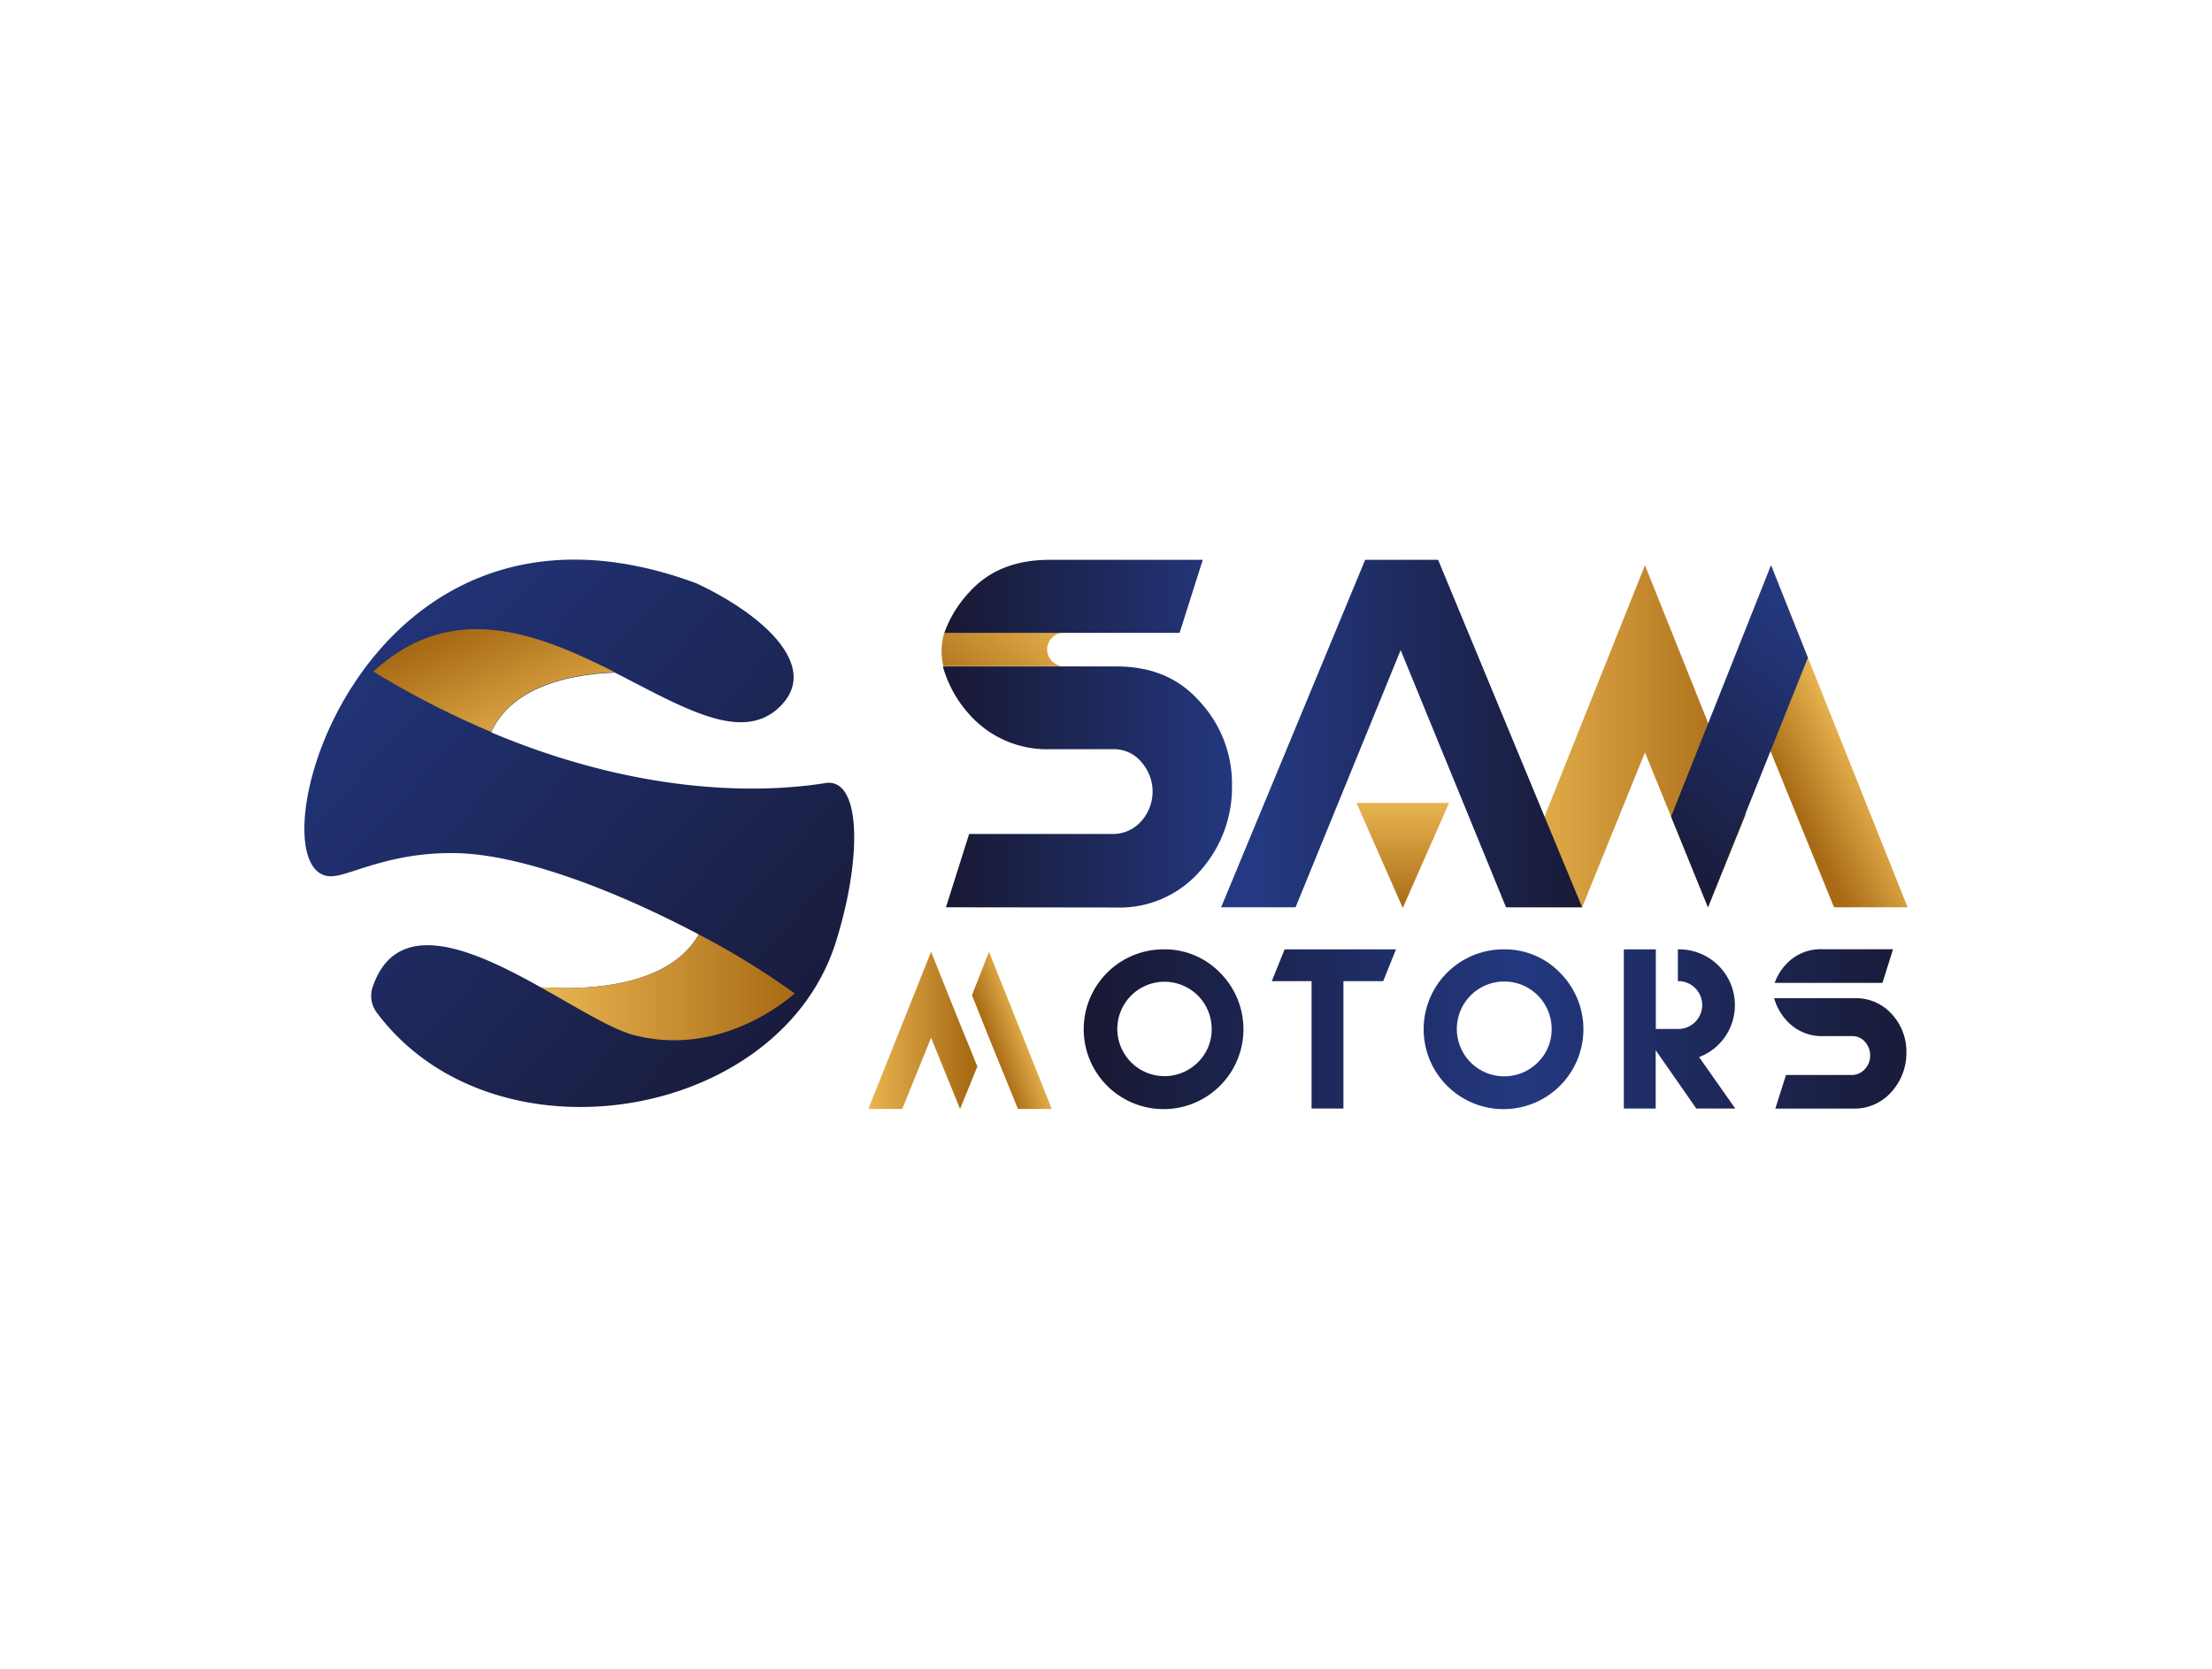 <svg id="Calque_1" data-name="Calque 1" xmlns="http://www.w3.org/2000/svg" xmlns:xlink="http://www.w3.org/1999/xlink" viewBox="0 0 293 221"><defs><style>.cls-1{fill:url(#Dégradé_sans_nom_4);}.cls-2{fill:url(#Dégradé_sans_nom_38);}.cls-3{fill:url(#Dégradé_sans_nom_38-2);}.cls-4{fill:url(#Dégradé_sans_nom_38-3);}.cls-5{fill:url(#Dégradé_sans_nom_14);}.cls-6{fill:url(#Dégradé_sans_nom_38-4);}.cls-7{fill:url(#Dégradé_sans_nom_38-5);}.cls-8{fill:url(#Dégradé_sans_nom_14-2);}.cls-9{fill:url(#Dégradé_sans_nom_48);}.cls-10{fill:url(#Dégradé_sans_nom_48-5);}.cls-11{fill:url(#Dégradé_sans_nom_48-6);}.cls-12{fill:url(#Dégradé_sans_nom_38-6);}.cls-13{fill:url(#Dégradé_sans_nom_38-7);}.cls-14{fill:url(#Dégradé_sans_nom_14-3);}.cls-15{fill:url(#Dégradé_sans_nom_38-8);}</style><linearGradient id="Dégradé_sans_nom_4" x1="37.54" y1="74.82" x2="111.6" y2="141.27" gradientUnits="userSpaceOnUse"><stop offset="0" stop-color="#233984"/><stop offset="0.99" stop-color="#181936"/><stop offset="1" stop-color="#181935"/></linearGradient><linearGradient id="Dégradé_sans_nom_38" x1="71.63" y1="130.77" x2="105.26" y2="130.77" gradientUnits="userSpaceOnUse"><stop offset="0" stop-color="#eab652"/><stop offset="1" stop-color="#a86a15"/></linearGradient><linearGradient id="Dégradé_sans_nom_38-2" x1="69.98" y1="100.25" x2="62.89" y2="82.66" xlink:href="#Dégradé_sans_nom_38"/><linearGradient id="Dégradé_sans_nom_38-3" x1="138.41" y1="78.89" x2="126.52" y2="94.41" xlink:href="#Dégradé_sans_nom_38"/><linearGradient id="Dégradé_sans_nom_14" x1="164.94" y1="97.15" x2="125.94" y2="97.15" gradientUnits="userSpaceOnUse"><stop offset="0" stop-color="#243982"/><stop offset="1" stop-color="#181934"/></linearGradient><linearGradient id="Dégradé_sans_nom_38-4" x1="199.91" y1="97.51" x2="230.35" y2="97.51" xlink:href="#Dégradé_sans_nom_38"/><linearGradient id="Dégradé_sans_nom_38-5" x1="244.78" y1="96.93" x2="235.06" y2="101.92" xlink:href="#Dégradé_sans_nom_38"/><linearGradient id="Dégradé_sans_nom_14-2" x1="166.91" y1="97.15" x2="210.41" y2="97.15" xlink:href="#Dégradé_sans_nom_14"/><linearGradient id="Dégradé_sans_nom_48" x1="258.7" y1="136.27" x2="145.2" y2="136.27" gradientUnits="userSpaceOnUse"><stop offset="0" stop-color="#181934"/><stop offset="0.12" stop-color="#1a1e41"/><stop offset="0.34" stop-color="#1f2c62"/><stop offset="0.5" stop-color="#233880"/><stop offset="1" stop-color="#181934"/></linearGradient><linearGradient id="Dégradé_sans_nom_48-5" x1="258.7" y1="127.94" x2="145.2" y2="127.94" xlink:href="#Dégradé_sans_nom_48"/><linearGradient id="Dégradé_sans_nom_48-6" x1="258.7" y1="139.5" x2="145.2" y2="139.5" xlink:href="#Dégradé_sans_nom_48"/><linearGradient id="Dégradé_sans_nom_38-6" x1="114.91" y1="136.46" x2="128.41" y2="136.46" xlink:href="#Dégradé_sans_nom_38"/><linearGradient id="Dégradé_sans_nom_38-7" x1="136.15" y1="136.1" x2="131.03" y2="137.97" xlink:href="#Dégradé_sans_nom_38"/><linearGradient id="Dégradé_sans_nom_14-3" x1="242.2" y1="82.13" x2="216.96" y2="115.08" xlink:href="#Dégradé_sans_nom_14"/><linearGradient id="Dégradé_sans_nom_38-8" x1="185.81" y1="106.02" x2="185.81" y2="120.41" xlink:href="#Dégradé_sans_nom_38"/></defs><path class="cls-1" d="M109.62,103.67c-3.77.58-20.94,3.27-44.56-6.68,2.74-6,10.2-7.66,16.39-7.91,9.19,4.67,17.18,9.65,22.18,4.17,4.7-5.16-2.45-11.81-11.39-16C47,60.52,32.87,116.19,43.87,116.05c2.36,0,7.5-3.12,16.07-3.07,8.94,0,22,5.15,32.62,10.78-4,7-14.82,7.39-20.93,7-8.91-5-19-9.49-22.25-.1a3.68,3.68,0,0,0,.5,3.41c15.39,20.7,53.35,14.51,60.84-9.32C114.1,114,114.14,103.44,109.62,103.67Z"/><path class="cls-2" d="M105.26,131.56a103.84,103.84,0,0,0-12.7-7.8c-4,7-14.82,7.39-20.93,7,4.88,2.72,9.42,5.57,12.32,6.32C96,140.23,105.26,131.56,105.26,131.56Z"/><path class="cls-3" d="M49.46,88.94a116.47,116.47,0,0,0,15.6,8c2.74-6,10.2-7.66,16.39-7.91C71.42,84,60,79.26,49.46,88.94Z"/><path class="cls-4" d="M138.7,86A2.26,2.26,0,0,1,141,83.78H125.48l-.39,0a8.21,8.21,0,0,0-.13,4.45l.52,0h15.29A2.25,2.25,0,0,1,138.7,86Z"/><path class="cls-5" d="M125.3,120.16l3.07-9.71h19a5,5,0,0,0,3.82-1.71,5.89,5.89,0,0,0,0-7.81,4.7,4.7,0,0,0-3.65-1.71h-8.39a13.74,13.74,0,0,1-10.71-4.56,15.8,15.8,0,0,1-3.55-6.4h15.57a1.79,1.79,0,0,0,.3,0h7.08c4.65,0,8.25,1.5,11,4.57A16,16,0,0,1,163.19,104a16.59,16.59,0,0,1-4.28,11.41,14.1,14.1,0,0,1-11,4.78Zm-.21-36.35a15.49,15.49,0,0,1,3.27-5.35c2.62-2.91,6.12-4.32,10.72-4.32h20.24l-3.07,9.67Z"/><polygon class="cls-6" points="226.32 95.91 225.37 93.54 224.9 92.38 224.9 92.36 217.89 74.86 199.79 120.16 209.57 120.16 217.89 99.65 226.24 120.16 231.22 107.92 226.33 95.89 226.32 95.91"/><polygon class="cls-7" points="234.59 74.86 229.68 87.37 234.59 99.65 234.59 99.65 242.93 120.16 252.68 120.16 234.59 74.86"/><polygon class="cls-8" points="190.49 74.14 180.83 74.14 161.75 120.16 171.61 120.16 185.53 86.1 199.49 120.16 209.57 120.16 190.49 74.14"/><path class="cls-9" d="M154.17,125.73a10.58,10.58,0,1,0,7.44,3.1A10.19,10.19,0,0,0,154.17,125.73Zm4.46,15a6.25,6.25,0,1,1,1.87-4.46A6.08,6.08,0,0,1,158.63,140.73Z"/><path class="cls-9" d="M199.21,125.73a10.58,10.58,0,1,0,7.43,3.1A10.16,10.16,0,0,0,199.21,125.73Zm4.46,15a6.28,6.28,0,1,1,1.86-4.46A6.08,6.08,0,0,1,203.67,140.73Z"/><polygon class="cls-9" points="168.46 129.94 173.73 129.94 173.73 146.81 177.95 146.81 177.95 129.94 183.22 129.94 184.91 125.73 170.16 125.73 168.46 129.94"/><path class="cls-9" d="M228.48,137.34a7.39,7.39,0,0,0-6-11.61h-.23v4.21h.23a3.17,3.17,0,0,1,0,6.33h-3.15v-6.33h0v-4.21h-4.24v21.08h4.22v-7.72l5.38,7.72h5.16L225.06,140A7.41,7.41,0,0,0,228.48,137.34Z"/><path class="cls-10" d="M250.75,125.72h-9.27a6.22,6.22,0,0,0-4.91,2,7.21,7.21,0,0,0-1.5,2.45h14.28Z"/><path class="cls-11" d="M250.57,134.29a6.37,6.37,0,0,0-5-2.09H235a7.35,7.35,0,0,0,1.63,2.93,6.26,6.26,0,0,0,4.9,2.09h3.85a2.17,2.17,0,0,1,1.67.78,2.63,2.63,0,0,1,.67,1.79,2.58,2.58,0,0,1-.69,1.79,2.3,2.3,0,0,1-1.75.79h-8.71l-1.41,4.45h10.36a6.48,6.48,0,0,0,5-2.19,7.64,7.64,0,0,0,2-5.23A7.31,7.31,0,0,0,250.57,134.29Z"/><polygon class="cls-12" points="127.21 135.72 127.21 135.72 126.77 134.64 126.55 134.1 126.55 134.09 123.33 126.05 115.02 146.87 119.51 146.87 123.33 137.44 127.17 146.87 129.46 141.24 127.21 135.72"/><polygon class="cls-13" points="131 126.05 128.75 131.8 131 137.44 131 137.44 134.84 146.87 139.32 146.87 131 126.05"/><polygon class="cls-14" points="234.59 74.86 221.35 108.15 226.24 120.16 239.47 87.1 234.59 74.86"/><polygon class="cls-15" points="185.81 120.25 191.94 106.34 179.68 106.34 185.81 120.25"/></svg>